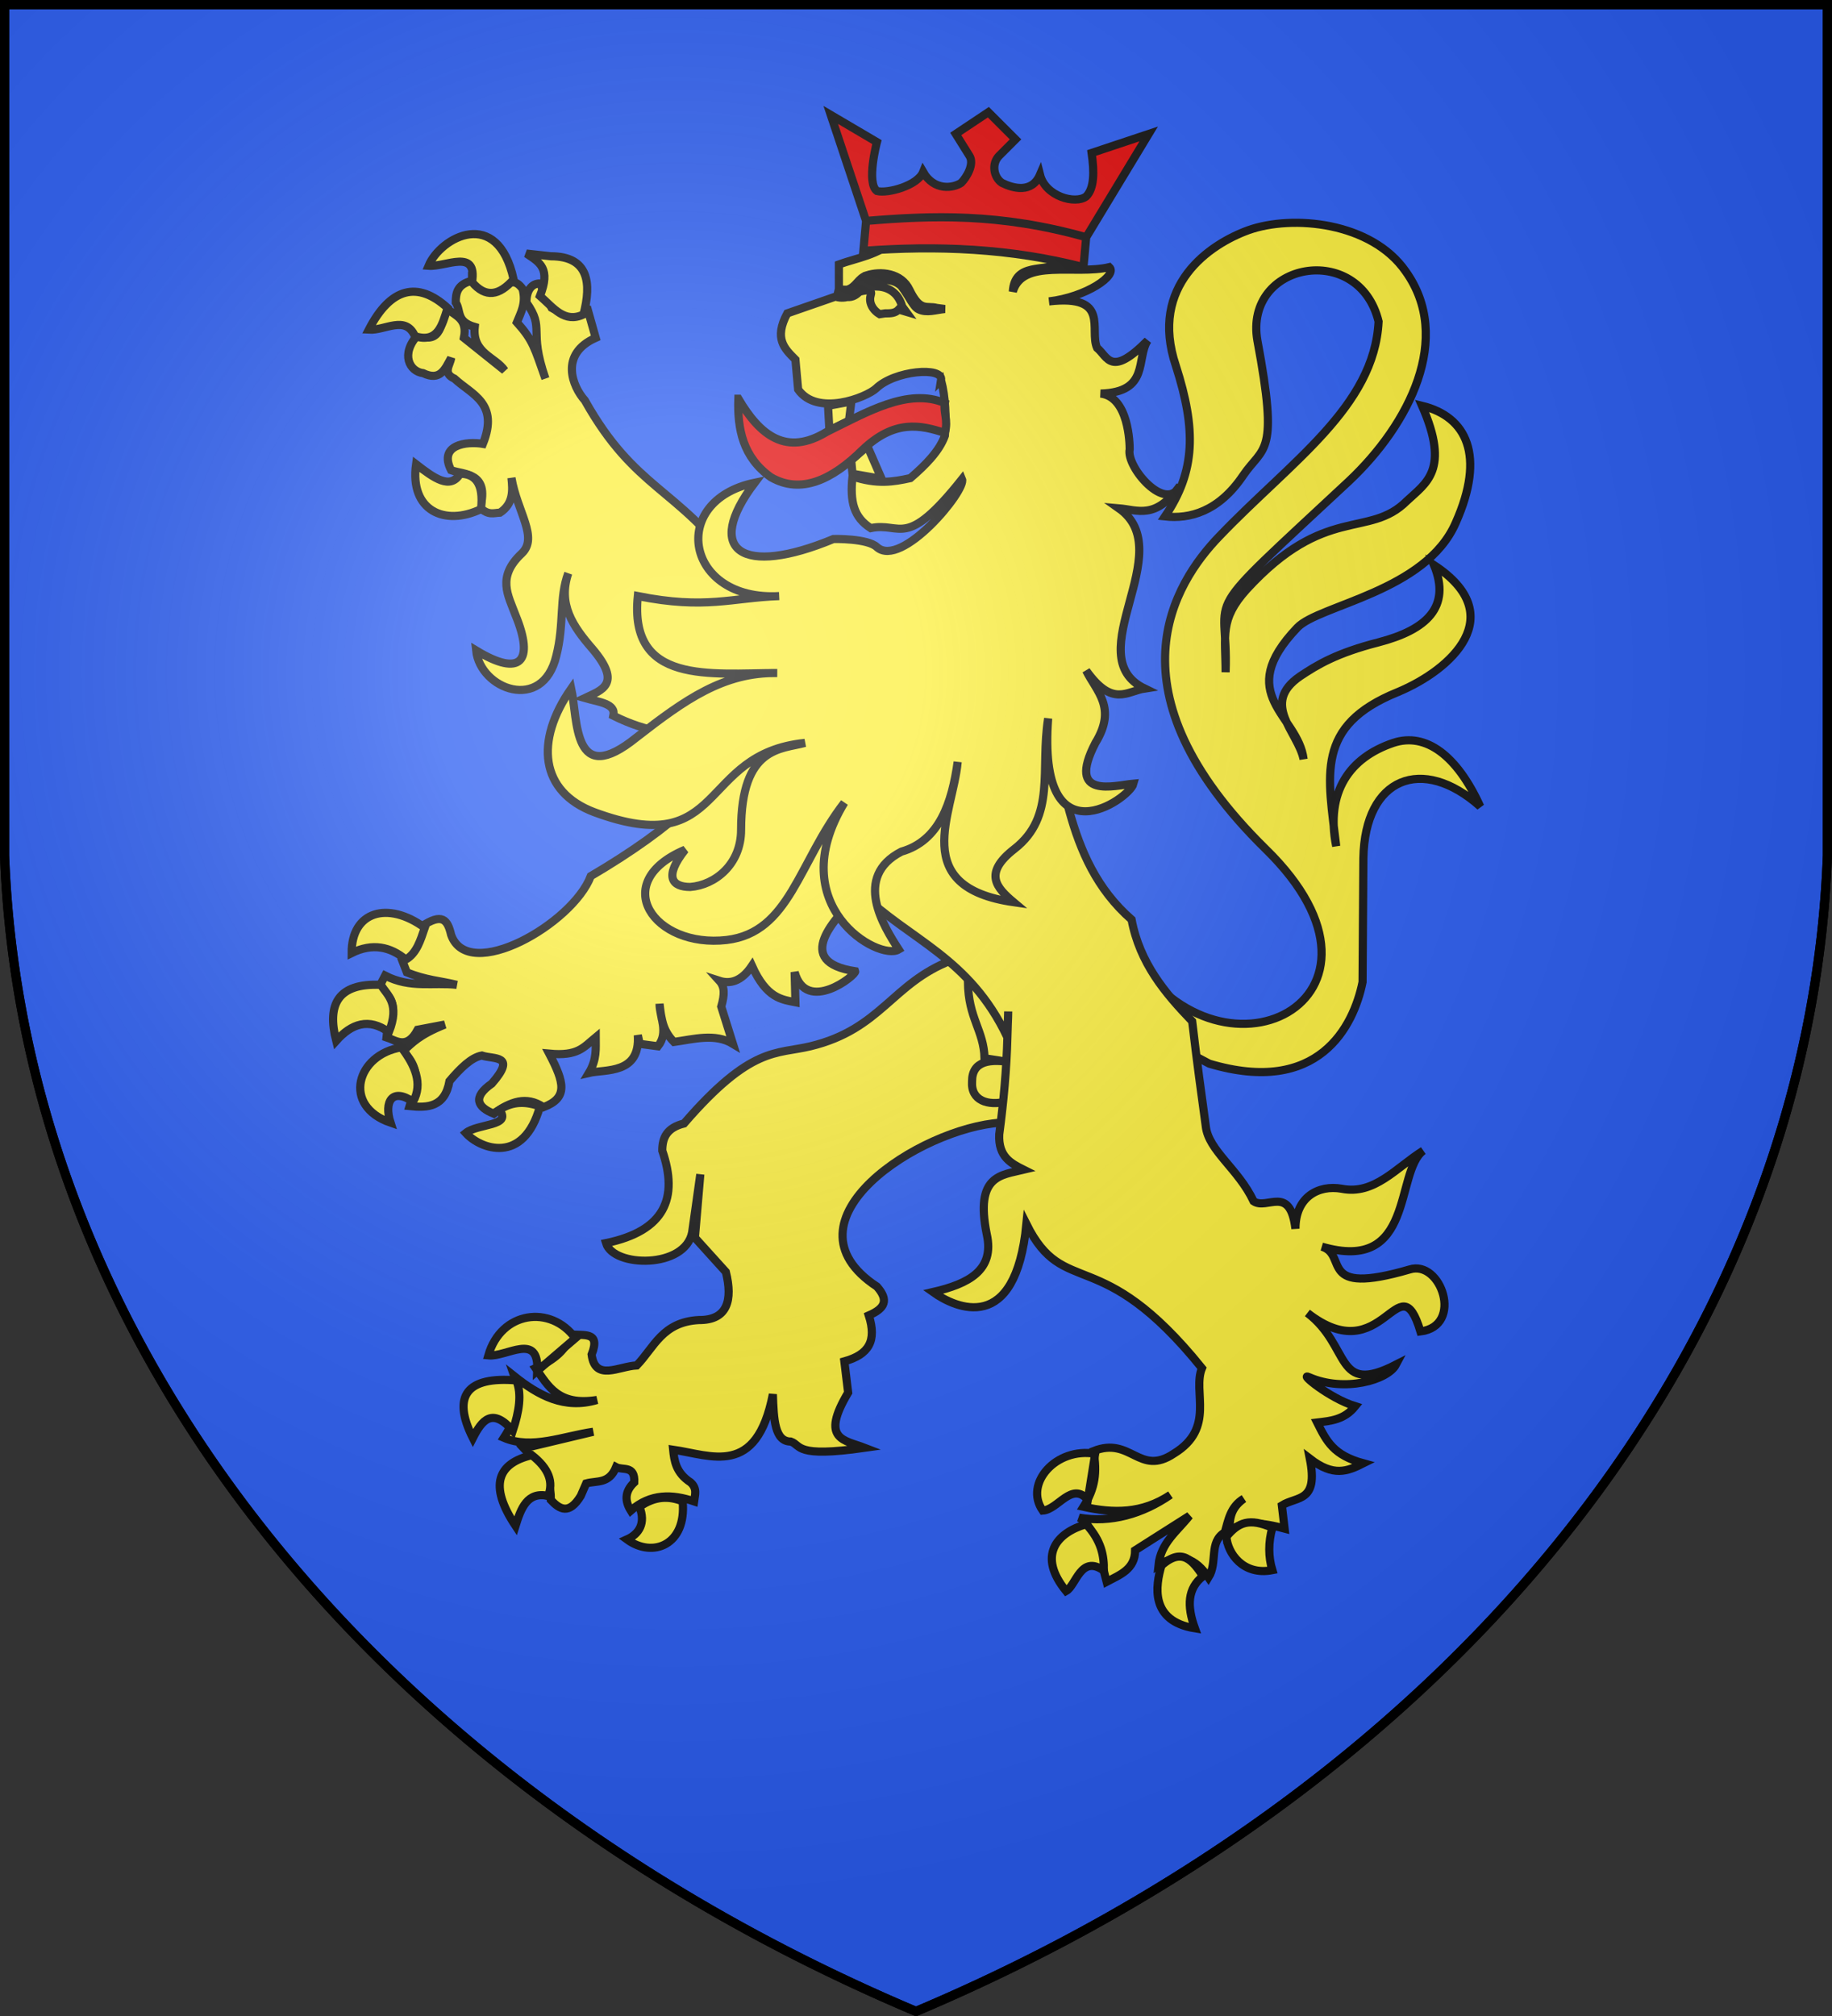 <svg xmlns="http://www.w3.org/2000/svg" xmlns:xlink="http://www.w3.org/1999/xlink" width="600" height="660" fill="#2b5df2" stroke="#000" stroke-width="3"><rect width="100%" height="100%" fill="#333333" stroke="none"/><defs><radialGradient id="b" cx="221" cy="226" r="300" gradientTransform="translate(-77 -85)scale(1.35)" gradientUnits="userSpaceOnUse"><stop offset="0" stop-color="#fff" stop-opacity=".3"/><stop offset=".2" stop-color="#fff" stop-opacity=".25"/><stop offset=".6" stop-color="#666" stop-opacity=".13"/><stop offset="1" stop-opacity=".13"/></radialGradient></defs><path id="a" d="M1.5 1.5h597V280A570 445 0 0 1 300 658.5 570 445 0 0 1 1.5 280Z"/><g fill="#fcef3c" stroke="#111"><path stroke-width="2.67" d="M369.357 309.96c29.103 50.73 95.586 17.177 45.123-32.04-52.51-51.62-29.993-86.953-15.13-102.35 23.407-24.475 50.73-42.364 52.154-70.31-6.408-26.344-44.144-19.58-39.694 6.23 7.12 38.003 2.047 34.265-4.717 44.233-8.01 11.837-17.533 14.24-25.543 13.35 10.057-14.863 10.235-28.48 3.56-49.306-8.9-26.433 11.214-39.872 23.763-44.411 14.507-5.162 40.317-2.67 51.531 13.528 15.486 21.716 1.246 49.929-18.601 68.619-50.908 47.437-39.338 34.532-40.406 62.567 0-11.926-2.047-17.177 6.853-27.056C434.06 164.89 448.3 176.46 460.76 164c6.23-5.874 14.24-10.057 4.984-31.15 14.596 3.56 20.826 16.287 11.036 38.27-9.79 22.606-44.945 26.967-51.887 34.354-21.093 22.072.267 28.48 2.047 43.076-1.78-8.9-14.24-18.156-1.157-27.145 5.607-3.738 11.837-7.565 25.721-11.125 15.753-4.094 23.763-11.57 18.156-25.276 24.92 16.376 5.874 34.176-11.837 41.563-27.323 11.036-22.873 27.323-20.203 50.463-3.56-17.8 4.45-29.014 18.69-33.82 10.68-3.56 20.915 4.183 28.48 20.826-18.957-16.91-37.825-9.523-38.27 16.91l-.267 40.584c-2.937 14.507-14.418 37.38-50.196 26.7l-40.317-21.36zm-57.761 4.45c-19.491 7.476-22.962 22.517-46.191 28.124-11.125 2.67-19.402-.178-41.385 25.276-5.696 1.424-7.12 4.717-7.12 8.9 5.34 15.486.89 26.255-18.423 30.26 2.403 8.01 25.988 8.455 28.213-3.56.267-1.78 2.67-18.957 2.67-18.957l-1.78 20.737 10.146 11.214c2.314 9.256.534 15.842-8.811 15.753-12.015.623-14.685 8.989-20.381 14.863-5.874.267-13.617 5.34-14.774-3.56 3.204-8.01-3.115-5.963-6.853-6.675-1.157 4.895-5.34 8.455-11.481 11.125 4.094 5.785 7.387 12.46 20.114 10.413-10.68 3.204-19.224-1.513-27.056-7.743 2.67 7.565.356 14.24-3.471 20.114 9.167 3.916 19.402-.534 29.281-1.958l-22.784 5.429c3.916 4.361 8.9 7.031 8.9 16.91 2.937 3.115 5.963 4.895 9.79-1.335l1.78-4.094c3.56-.979 7.476.267 9.79-5.34 2.136 1.157 6.23-.712 5.963 4.984-3.293 3.115-3.026 6.23-1.157 9.256 6.497-5.696 13.617-5.429 20.737-3.026.267-2.047 1.157-4.183-1.157-6.23-4.806-3.115-5.34-7.12-5.696-10.68 12.46 1.78 27.323 9.167 32.663-18.156.267 8.366.623 15.486 5.874 15.486 3.56 1.246 1.157 5.34 24.208 2.047-6.675-2.581-14.685-2.581-5.429-18.067l-1.246-10.235c8.01-2.225 10.68-6.675 8.01-15.041 5.34-2.314 6.586-4.984 2.67-9.434-32.93-21.627 14.24-51.976 40.584-53.667l19.046-12.193-12.104-42.097zm5.429 7.12c.089 11.837 5.162 15.664 5.429 24.92l9.701 1.513c-8.01-1.513-13.795-.623-13.795 6.052-.445 6.408 5.34 8.01 10.947 6.675 6.853-25.454-7.921-40.495-12.282-39.16Z"/><path stroke-width="2.67" d="M154.6 91.91c-4.895 1.157-5.34 4.094-5.34 7.12 1.78 2.67 0 6.23 6.23 8.01-.89 8.633 6.764 9.79 9.79 14.24l-13.35-10.68c1.246-6.23-2.67-7.12-5.34-9.434-2.403 4.094-1.78 11.837-9.79 8.544-5.696 6.23-2.67 11.926 1.78 12.46 5.607 2.67 7.12-1.246 9.167-4.984-.267 2.314-2.937 4.984 1.068 6.764 5.785 5.34 14.685 8.01 9.345 21.36-5.34-.89-14.685.267-10.413 8.633 4.183 1.513 12.638.623 9.523 12.282 2.67 2.581 4.45 1.691 6.497 1.602 4.45-2.937 4.183-7.387 3.738-11.392 1.869 11.125 8.9 19.491 3.382 24.742-8.277 7.743-4.45 13.706-2.047 20.203 6.23 15.13 1.78 20.47-12.905 11.57 1.335 12.727 21.805 20.47 26.255 1.78 2.67-10.413.89-19.046 3.916-27.056-3.382 10.146 1.424 17.266 7.921 24.742 9.879 11.659 2.937 13.528-2.492 16.109 4.628 1.335 10.235 1.78 9.345 5.785q8.01 4.005 16.02 5.34l8.9 24.03c-8.01 7.476-18.69 15.13-32.307 23.14-5.963 15.664-40.139 35.155-45.746 19.224-1.157-4.984-2.937-7.298-9.79-2.67-.623 3.471.623 6.586-6.23 11.036l1.513 3.916c6.23 2.581 11.036 2.759 16.376 4.094-7.832-.89-15.13 1.246-23.496-3.026l-2.047 3.916c8.277 5.34 2.937 10.68 2.492 16.287 3.115.979 6.675 4.183 10.235-2.492l8.9-1.691c-8.633 3.471-10.68 6.052-13.706 8.722 6.586 6.497 3.916 12.104 2.136 17.978 5.963.623 11.57.356 13.083-8.188 3.56-4.183 7.12-7.743 10.591-8.366 3.916 1.335 11.57-.356 3.293 9.167-6.497 4.539-4.717 7.743.623 9.879 5.34-3.916 10.68-5.963 16.287-2.136 8.099-3.115 6.853-8.01 1.869-17.533 9.434.89 11.214-2.047 15.219-5.34 0 3.649.445 7.209-2.225 11.659 5.34-1.246 16.91.534 16.02-12.371l.623 2.848 5.963.801c3.649-4.628.534-9.434.534-13.884.534 4.45.89 8.633 4.717 12.46 6.497-.89 13.439-2.937 19.313.623l-3.827-12.193c1.157-4.005 1.157-6.497-.623-8.455 3.293 1.068 7.12.445 10.68-4.895 4.806 10.68 9.79 11.036 14.24 11.926l-.267-9.879c3.827 13.973 20.292.979 19.847-.267-20.47-3.115-7.12-16.91 1.78-25.81 16.02 15.664 35.6 21.093 48.06 47.437-.267 10.413-1.246 21.093-2.67 31.773-.356 7.387 3.916 9.523 8.01 11.57-7.387 1.78-16.02 1.78-12.104 21.093 2.67 11.837-5.963 16.287-17.622 18.957 7.476 5.34 27.056 14.24 30.616-22.25 12.46 24.92 24.03 5.696 57.494 47.17-3.204 7.743 4.539 19.58-9.167 27.946-11.392 7.654-14.062-5.696-26.344-.801 1.157 7.031.623 12.015-3.293 18.245 9.79 2.136 19.135 2.314 28.48-3.916-9.167 6.319-19.58 9.256-29.904 7.476 5.874 3.293 7.031 13.884 8.989 21.004 4.361-2.314 9.345-4.094 9.345-10.324l17.8-11.303c-4.005 5.073-9.434 8.9-10.146 16.198 7.031-4.45 12.193-2.225 16.376 4.005 3.115-4.984 0-11.57 5.34-14.774 1.157-3.916 1.78-8.366 6.23-11.036-4.984 3.56-4.45 7.387-4.895 11.036 4.005-4.272 11.659-3.026 18.245-1.246l-.89-7.565c4.984-3.115 12.015-.89 9.167-15.308 7.743 5.963 12.193 4.183 17.533 1.513-9.79-2.67-12.015-7.12-15.13-13.35 4.45-.534 8.9-.89 12.46-5.34-8.633-2.67-18.69-11.125-15.13-9.523 11.57 5.073 25.81.979 28.48-4.094-20.203 10.324-14.596-5.963-29.014-16.91 25.009 19.491 29.904-17.533 37.024 6.052 14.24-1.78 6.764-23.585-3.56-20.292-30.527 8.9-19.936-4.806-28.747-7.476 30.527 8.9 23.852-24.297 33.197-31.417-8.9 5.607-16.02 14.596-26.7 12.46-7.565-1.335-15.13 2.67-15.13 13.083-1.78-14.596-9.345-5.963-13.706-8.989-4.984-10.591-14.774-16.554-15.664-24.564-1.335-9.79-2.937-21.36-4.45-34.354-8.9-9.256-17.177-19.046-19.847-33.286-22.873-20.025-21.36-49.84-30.527-75.116l-99.68-40.851C221.884 159.55 208 160.44 191.535 131.07c-4.005-4.45-8.455-15.13 3.56-20.47l-2.67-9.434c-4.005-1.246-7.832 1.958-11.748-.356l-3.827-8.01c-2.67 0-4.45 2.136-4.45 6.23 6.23 8.9.534 8.455 6.23 24.92-3.56-10.057-4.005-12.46-9.345-18.423 1.335-3.293 3.115-6.23 1.869-10.947-2.314-3.115-3.471-1.78-4.984-2.403-5.963 6.319-8.633 2.403-11.57-.267Zm175.597 239.232c0 2.225-.267 6.141-.267 8.455z"/><path stroke-width="2.67" d="M176.85 96.894c3.56-8.989 0-10.947-4.45-13.884l8.01.89c12.46 0 13.35 8.9 10.68 19.046-6.23 2.937-9.79-2.136-14.24-6.052Zm-36.49-9.879c5.696.445 16.02-5.785 14.24 5.34 4.45 5.251 8.9 4.45 13.617-.89-5.251-24.03-23.941-13.795-27.857-4.45Zm-4.45 23.051c-3.115-7.031-9.79-1.78-15.13-2.136 7.12-13.795 16.02-16.02 25.81-7.12-1.78 5.696-3.204 11.57-10.68 9.256Zm21.627 56.604c-11.837 5.696-23.407.534-21.271-14.685 5.874 4.539 11.214 8.455 14.418 3.115 4.806 0 7.832 3.026 6.853 11.57Zm-24.653 147.473c-4.984-4.183-10.858-5.518-17.711-2.136-.089-13.617 11.837-17.177 23.941-8.277-1.424 4.183-2.67 8.366-6.23 10.413ZM110.1 340.754c-3.026-11.837.445-18.957 14.596-18.334 2.314 3.56 6.319 6.23 2.67 15.486-6.586-4.806-12.282-2.759-17.266 2.848Zm21.36 2.136c4.45 5.874 7.12 11.837 3.827 17.8-6.853-4.717-9.612 0-7.387 6.853-16.02-5.518-11.036-22.339 3.56-24.653Zm32.04 20.47c4.717-3.026 8.9-2.67 13.35-1.157-5.34 19.313-19.58 13.973-24.297 8.722 3.827-3.115 15.397-2.225 10.947-7.565Zm24.92 74.76c-8.01-11.036-24.297-8.9-28.48 5.607 5.963.623 16.643-7.832 16.02 5.073zm-20.47 30.26c-6.675-7.654-10.057-3.56-13.083 2.403-7.031-13.973-1.78-20.203 14.24-18.868 1.869 4.539.89 10.235-1.157 16.465Zm6.23 8.01c-11.125 2.67-14.24 9.79-5.34 23.14 1.78-5.696 3.827-11.303 10.68-9.79 1.78-4.45.356-8.9-5.34-13.35Zm35.244 16.91c2.136 5.34-.089 8.9-4.094 10.68 8.455 6.23 19.58 1.78 18.245-12.46-4.45-1.78-9.078-1.78-14.151 1.78Zm149.253-17.355-2.403 15.041c-5.34-6.052-9.701 3.204-14.774 3.56-6.23-8.9 4.45-20.826 17.177-18.601Zm2.848 38.27c.089-4.895-.801-9.79-5.785-15.219-9.79 2.848-16.02 10.324-6.586 21.894 3.293-1.78 4.806-12.104 12.371-6.675Zm18.868-1.691c6.853-6.141 10.324-1.424 13.617 3.471-5.073 4.005-5.34 9.701-2.67 17.088-14.774-2.403-12.905-13.973-10.947-20.559Zm36.312-12.371c-1.335 4.717-1.335 9.523 0 13.884-9.612 1.869-14.685-5.607-15.041-10.947 3.916-4.717 7.476-6.23 15.041-2.937ZM271.19 132.85l7.644-1.406-.791 6.301-6.408 3.115zm17.552 23.92-4.649-10.684-5.312 4.58.419 4.434zm19.472-32.375c.712-4.45-15.219-3.115-21.271 2.759-3.293 3.026-19.313 9.256-25.543.356l-.89-9.79c-3.56-3.56-7.12-6.853-2.67-15.13l16.91-5.874V86.57c5.874-2.136 12.816-3.026 18.245-8.01 4.45-3.56 10.591-5.34 18.868-4.45 11.214 2.403 29.904-.623 35.422 12.015-5.251 3.115-14.952-.445-15.575 9.345 3.204-10.947 20.47-5.34 31.595-8.01 2.848 2.67-7.565 9.79-19.758 11.214 20.203-2.314 13.083 9.256 15.753 15.219 3.56 2.937 4.45 9.79 16.554-2.403-3.827 5.963.712 16.91-15.397 17.355 9.256 1.068 9.523 16.465 9.523 18.245-1.246 5.785 11.926 21.093 16.465 11.926-8.01 11.214-13.795 7.921-20.025 7.387 20.114 14.151-13.617 48.327 8.455 59.007-5.785.89-10.502 6.23-19.135-5.874 3.293 6.764 10.146 12.104 3.026 23.674-9.701 18.69 6.408 13.884 12.46 13.35-1.246 4.895-31.506 26.344-27.946-21.36-2.67 16.643 2.67 32.04-11.036 42.72-10.324 8.01-5.874 12.727-.267 17.444-34.532-4.984-19.847-29.014-18.334-45.924-1.869 13.35-5.963 25.81-18.423 29.37-16.02 8.277-5.785 24.475-.89 32.04-6.497 3.916-38.27-14.24-17.8-48.06-15.13 19.58-17.8 42.453-38.537 44.945-23.763 2.759-38.893-18.868-13.617-29.548-7.031 8.9-4.272 12.193 1.691 12.193 8.099-.623 16.643-7.387 16.643-18.69 0-27.59 13.35-26.344 20.915-28.48-35.155 3.56-25.632 38.715-68.975 22.695-17.8-6.675-19.58-23.318-7.565-40.495 2.225 10.413.445 32.93 21.36 16.02 16.02-12.46 28.569-21.36 46.102-21.093-21.983.089-48.594 3.827-45.657-25.187 22.25 4.45 30.794.534 46.28 0-30.616 1.78-36.49-31.15-8.01-37.113-16.91 22.339-4.183 30.883 25.81 18.423 0 0 11.214-.267 14.24 2.67 8.01 7.12 29.37-18.69 27.857-22.25-18.69 23.496-19.847 13.884-29.904 16.02-5.518-3.56-6.853-8.544-5.963-16.91 8.01 2.67 13.35 1.78 18.957.534 5.073-4.361 9.523-8.9 11.303-13.884.445-6.23.267-12.193-1.246-18.245ZM277.776 96.36c6.319-3.56 15.308-4.45 17.711 4.005l1.246 1.691-2.403-.712c-1.157 1.246-2.67 1.246-4.45 1.246l-1.78.267c-2.67-1.602-3.56-4.183-2.937-6.141 1.157-3.471-5.518-.356-7.387-.356Zm6.141-6.23c-2.937.89-3.471 3.916-6.497 4.717-1.513.089-2.67-.267-2.67-.267l-.623 2.67s1.513.445 3.293 0c3.827.267 4.717-3.56 7.476-4.895 3.204-.979 7.654-1.335 10.324 1.335 2.67 3.56 3.827 6.675 5.607 7.565 2.67 1.335 5.696.178 8.633-.089l-2.67-.356c-3.293-.89-5.34 1.424-8.9-5.874-2.67-5.696-9.523-6.23-13.973-4.806Z"/><path fill="#e20909" stroke-width="2.67" d="M241.82 130.536c-.356 9.968 1.513 19.224 10.68 25.721 9.79 5.607 19.936.89 29.904-8.9 10.502-10.057 19.046-8.277 27.056-5.607 1.157-4.45-.534-6.497 0-9.79-12.104-5.073-25.454 2.937-38.715 9.434-13.172 8.01-21.805 1.246-28.925-10.858ZM355.74 77.67l20.47-33.82-18.69 6.23c.89 6.23.89 11.57-1.78 14.24-3.56 2.67-13.35 0-15.13-7.12-2.67 6.23-8.9 4.45-12.46 2.67-2.67-1.78-3.56-6.23-.89-8.9l5.34-5.34-8.9-8.9-10.68 7.12 4.45 7.12c1.78 2.67-.89 7.12-2.67 8.9-2.67 1.78-8.9 2.67-12.46-3.56-1.78 4.45-11.57 7.12-15.13 6.23-3.56-2.67 0-16.02 0-16.02l-15.13-8.9 11.57 34.71m0 0-.89 9.79c24.03-1.78 48.06-.89 72.09 5.34l.89-9.79c-28.48-8.01-50.73-7.12-72.09-5.34Z"/></g><use xlink:href="#a" fill="url(#b)"/></svg>
